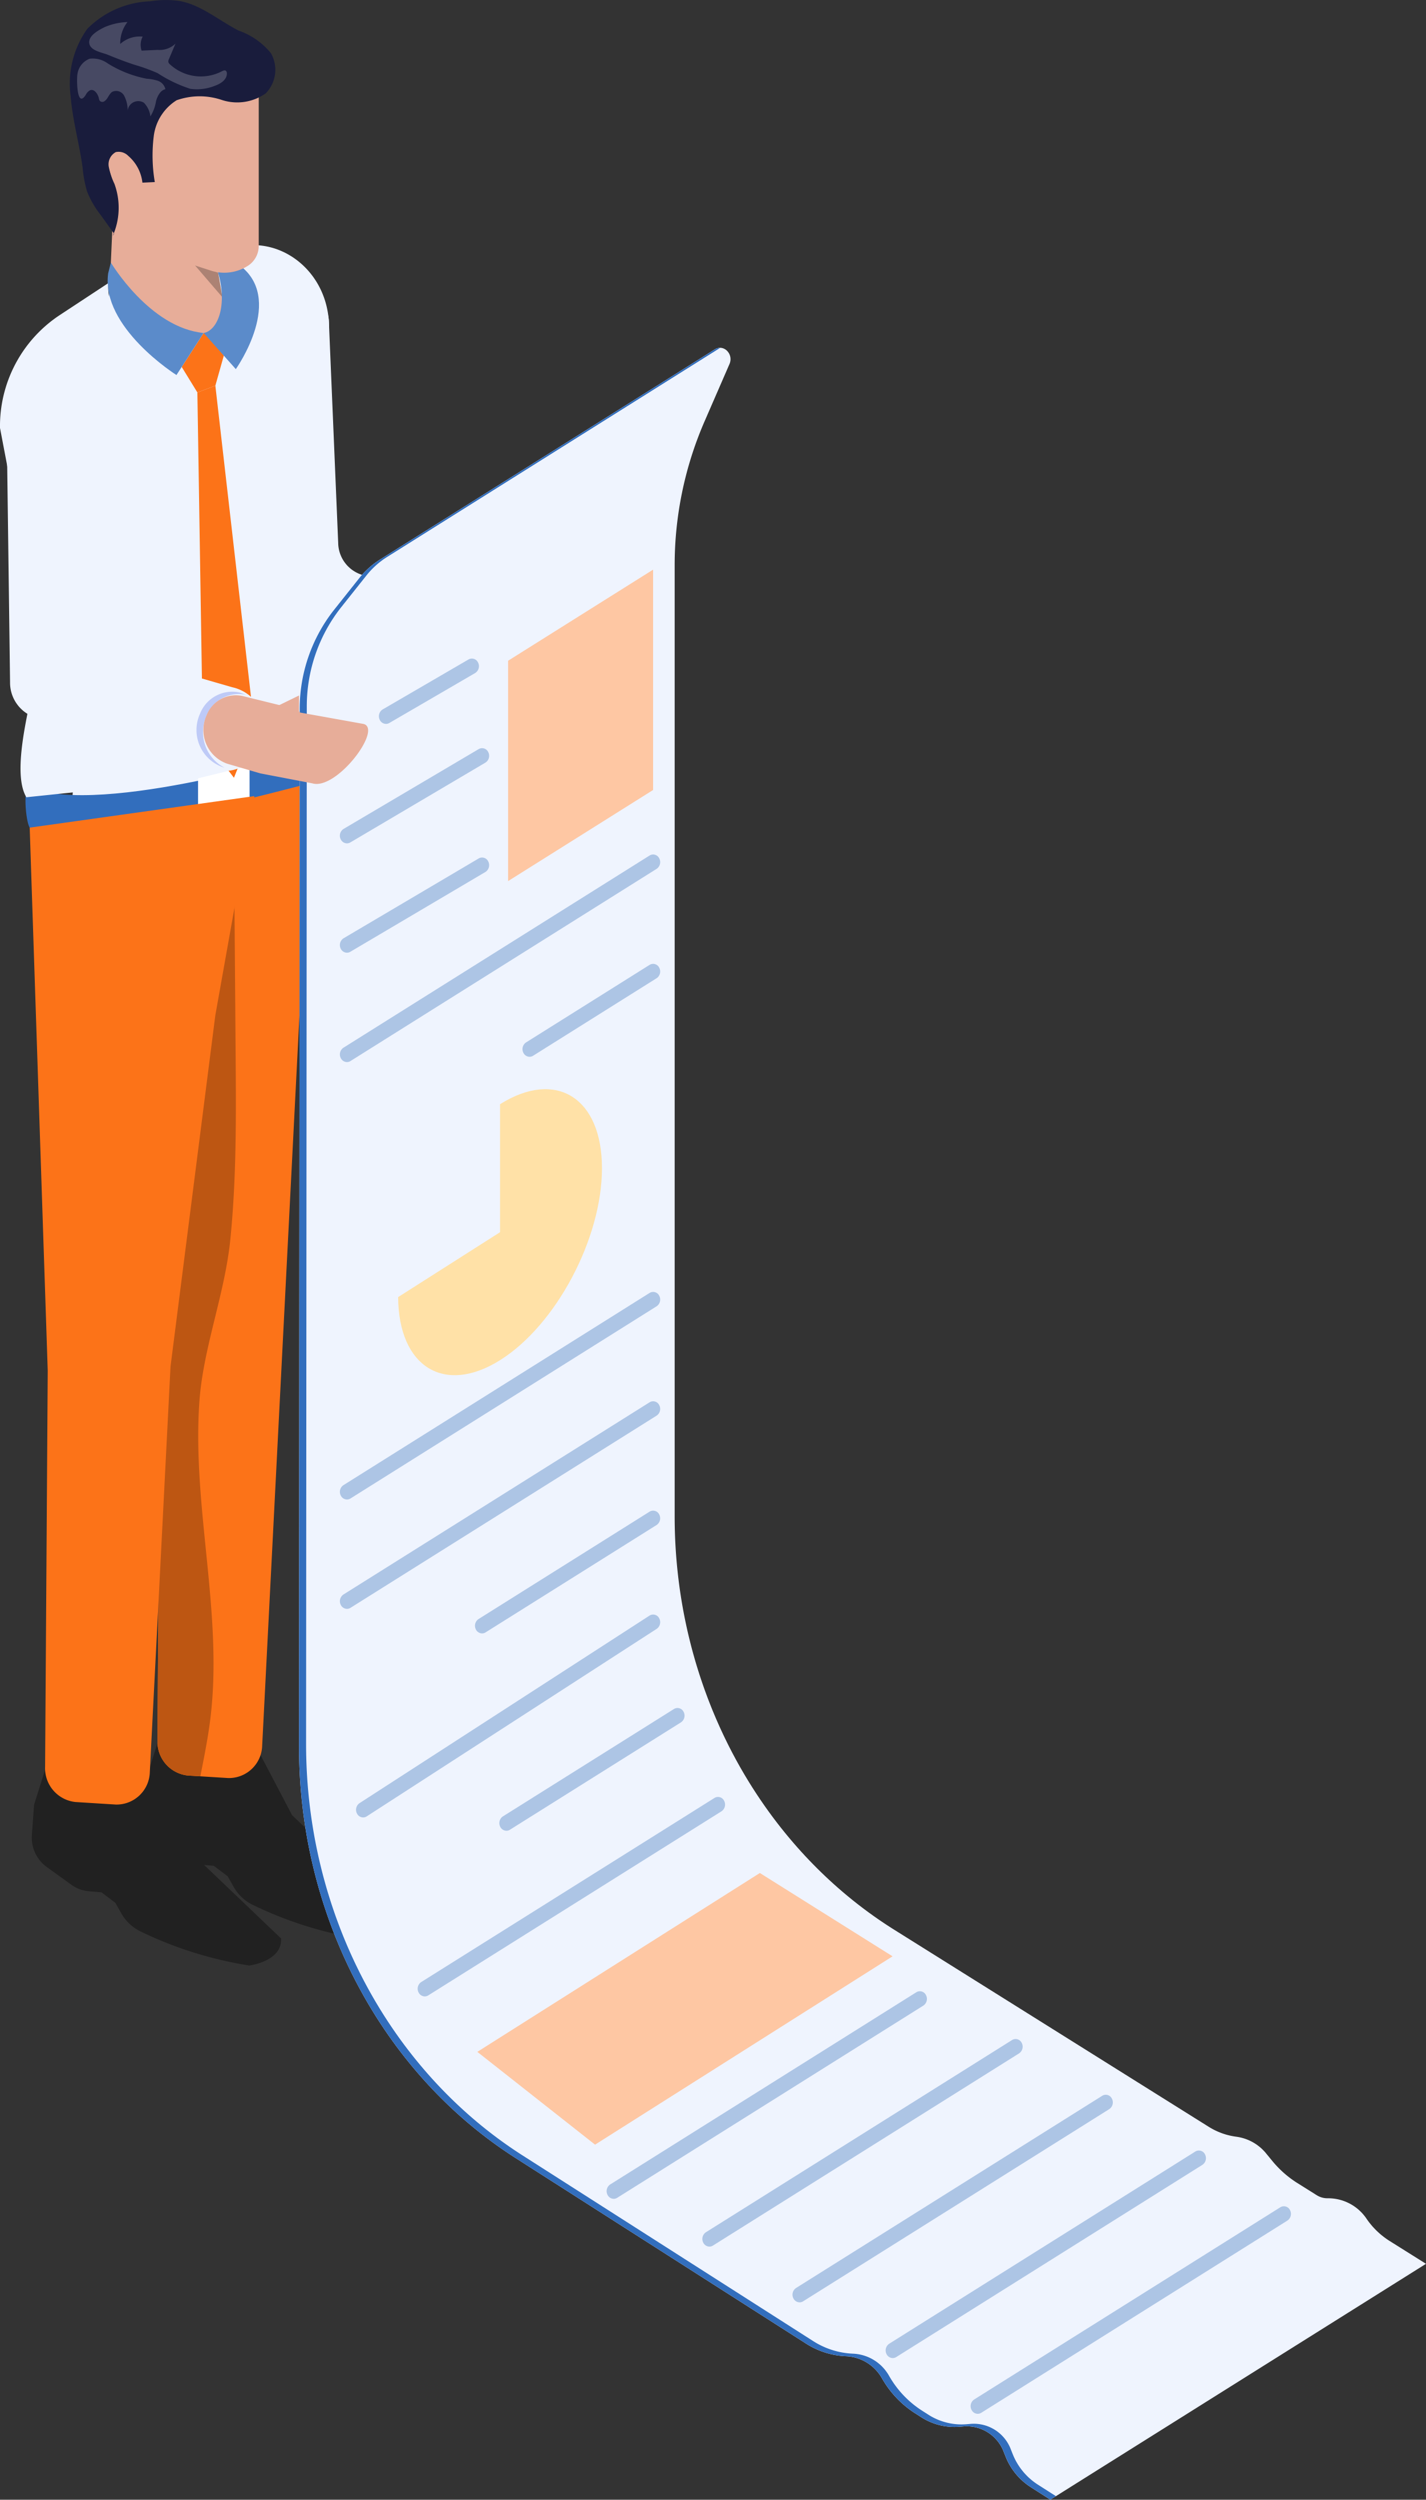 <?xml version="1.0" encoding="UTF-8"?> <svg xmlns="http://www.w3.org/2000/svg" viewBox="0 0 95.272 166.898"><rect x="0" y="0" width="95.272" height="166.898" fill="#333333" stroke="none"/> <g id="Слой_2" data-name="Слой 2"> <g id="Data_Analysis" data-name="Data Analysis"> <path d="M32.532,45.824a2.477,2.477,0,0,1-2.595-.079l-11.283-3.15a2.446,2.446,0,0,1-1.712-2.364l-.237-17.978a2.869,2.869,0,0,1,2.229-3.298,2.702,2.702,0,0,1,3.035,2.423l.626,14.878a2.265,2.265,0,0,0,1.571,2.117l7.633,2.197a2.755,2.755,0,0,1,2.156,2.603,2.985,2.985,0,0,1-.217,1.249A2.809,2.809,0,0,1,32.532,45.824Z" style="fill:#eff4fe"></path> <path d="M10.526,116.365l-.744,2.358-.145,1.995a2.425,2.425,0,0,0,.96,2.143l1.674,1.207a2.31,2.31,0,0,0,1.154.433l.859.074.93.701.377.671a2.962,2.962,0,0,0,1.324,1.248,25.898,25.898,0,0,0,7.238,2.266s2.211-.265,2.132-1.805l-6.772-6.464L17.284,116.945Z" style="fill:#212121"></path> <path d="M9.49,54.91l1.205,34.843-.175,26.439a2.269,2.269,0,0,0,2.03,2.354l2.694.169a2.225,2.225,0,0,0,2.273-2.174l3.284-64.276Z" style="fill:#fc7318"></path> <path d="M15.638,79.372c.149-2.998.127-6.006.104-9.006q-.052-6.726-.104-13.451c-.006-.736,1.393-3.059,1.036-3.685,0,0-4.467.992-5.628,1.162a1.511,1.511,0,0,0-.91.352,1.839,1.839,0,0,0-.343,1.23c-.39,11.216.508,22.561.903,33.779l-.175,26.439a2.269,2.269,0,0,0,2.03,2.354l.834.052c.251-1.273.509-2.545.668-3.835.865-6.999-1.217-14.082-.736-21.125.249-3.652,1.698-7.181,2.073-10.896C15.502,81.621,15.582,80.497,15.638,79.372Z" style="fill:#bd5612"></path> <polygon points="20.801 52.265 4.691 55.258 7.344 18.921 20.801 19.848 20.801 52.265" style="fill:#eff4fe"></polygon> <path d="M1.984,55.258c1.147,1.792,18.817-2.994,18.817-2.994v-2.042s-13.973,4.321-18.817,2.357C1.523,52.392,1.703,54.819,1.984,55.258Z" style="fill:#326ebd"></path> <polygon points="13.233 54.034 16.674 53.23 16.674 51.125 13.233 51.965 13.233 54.034" style="fill:#fff"></polygon> <polygon points="15.275 22.799 13.605 22.232 9.164 22.403 7.344 18.921 7.632 12.462 15.275 12.462 15.275 22.799" style="fill:#e7ad99"></polygon> <polygon points="13.187 26.203 12.14 24.499 13.605 22.232 13.862 22.232 14.953 23.744 14.388 25.749 13.187 26.203" style="fill:#fc7318"></polygon> <polygon points="13.187 26.203 13.553 49.203 15.63 51.93 16.997 48.514 14.388 25.749 13.187 26.203" style="fill:#fc7318"></polygon> <path d="M7.406,17.529s2.596,4.362,6.199,4.702l-1.815,2.809s-5.061-3.178-4.564-6.786Z" style="fill:#5b8bca"></path> <path d="M3.992,21.037l3.216-2.116h0A8.078,8.078,0,0,0,8.362,22.845l.929,1.64a47.409,47.409,0,0,1,2.597,13.47l.792,14.137L1.762,53.23c-1.315-2.203,1.124-8.867.952-10.422L0,28.573A8.881,8.881,0,0,1,3.992,21.037Z" style="fill:#eff4fe"></path> <path d="M14.388,17.125h0c3.365-2.139,7.596.499,7.596,4.736V49.852l-3.459,1.273.298-10.614a47.873,47.873,0,0,0-2.014-13.413L15.171,21.644Z" style="fill:#eff4fe"></path> <polygon points="14.576 18.21 12.864 17.529 14.86 19.848 14.576 18.21" style="fill:#231f20;opacity:0.3"></polygon> <path d="M30.071,42.439a2.099,2.099,0,0,1,2.415-1.285l2.476.61h0a1.615,1.615,0,0,1,1.36.491l4.245.763c1.271.353-1.828,4.461-3.439,3.962l-3.462-.662-2.207-.643a2.381,2.381,0,0,1-1.387-3.235Z" style="fill:#6e8fe4"></path> <path d="M30.063,42.492a2.314,2.314,0,0,1,2.662-1.416l-.43-.156a2.314,2.314,0,0,0-2.662,1.416,2.624,2.624,0,0,0,1.528,3.566l.108.032A2.656,2.656,0,0,1,30.063,42.492Z" style="fill:#becaf7"></path> <path d="M33.787,47.925,32.041,45.953a.656.656,0,0,1,.015-.873l.168-.176a.536.536,0,0,1,.803.017l1.746,1.972a.656.656,0,0,1-.015.873l-.168.176A.536.536,0,0,1,33.787,47.925Z" style="fill:#6e8fe4"></path> <path d="M16.262,51.142a2.477,2.477,0,0,1-2.595-.079L2.384,47.913a2.446,2.446,0,0,1-1.712-2.364L.435,27.571A2.869,2.869,0,0,1,2.664,24.273a2.702,2.702,0,0,1,3.035,2.423l.626,14.878a2.265,2.265,0,0,0,1.571,2.117l7.633,2.197a2.755,2.755,0,0,1,2.156,2.603,2.984,2.984,0,0,1-.217,1.249A2.809,2.809,0,0,1,16.262,51.142Z" style="fill:#eff4fe"></path> <path d="M13.793,47.811a2.314,2.314,0,0,1,2.662-1.416l-.43-.156a2.314,2.314,0,0,0-2.662,1.416,2.624,2.624,0,0,0,1.528,3.566l.108.032A2.657,2.657,0,0,1,13.793,47.811Z" style="fill:#becaf7"></path> <path d="M13.605,22.232l2.15,2.413s3.393-4.766.14-7.014c-.377-.261-1.544-.195-1.32.58C15.209,20.393,14.54,22.071,13.605,22.232Z" style="fill:#5b8bca"></path> <path d="M17.286,6.174v10.226a1.576,1.576,0,0,1-.714,1.341l-.022.013a2.924,2.924,0,0,1-2.465.313l-3.935-1.274a2.762,2.762,0,0,1-1.756-1.848L6.396,8.431a2.263,2.263,0,0,1,.251-1.877l1.473-2.287A3.288,3.288,0,0,1,11.53,2.75l3.704.744A2.675,2.675,0,0,1,17.286,6.174Z" style="fill:#e7ad99"></path> <path d="M7.622,15.602l-.019-.026c-.024.06-.044.122-.071.18Z" style="fill:#191c3c"></path> <path d="M18.102,3.554a4.816,4.816,0,0,0-2.159-1.511C14.622,1.366,13.424.317,11.983.064a6.572,6.572,0,0,0-1.942.021A6.255,6.255,0,0,0,5.832,1.925a6.303,6.303,0,0,0-1.11,4.517c.128,1.598.578,3.144.795,4.731a8.33,8.33,0,0,0,.302,1.617,6.261,6.261,0,0,0,.903,1.558q.441.614.882,1.229a4.647,4.647,0,0,0,.04-3.306,4.741,4.741,0,0,1-.375-1.127.925.925,0,0,1,.466-.988.897.897,0,0,1,.832.25,2.759,2.759,0,0,1,.948,1.789q.413-.019.827-.039a10.568,10.568,0,0,1-.073-3.038A3.305,3.305,0,0,1,11.799,6.694a4.614,4.614,0,0,1,3.015-.022,3.303,3.303,0,0,0,2.938-.438A2.245,2.245,0,0,0,18.102,3.554Z" style="fill:#191c3c"></path> <path d="M10.546,5.393a3.093,3.093,0,0,0-.742-.136,7.641,7.641,0,0,1-2.604-1.021,1.71,1.71,0,0,0-1.208-.316,1.286,1.286,0,0,0-.815,1.009c-.067.307-.056,2.359.551,1.407a.705.705,0,0,1,.289-.31c.272-.106.519.23.588.535a.432.432,0,0,0,.062.172.239.239,0,0,0,.32.018c.216-.144.288-.464.501-.613a.604.604,0,0,1,.813.265,2.131,2.131,0,0,1,.229.979A.713.713,0,0,1,9.61,6.856a1.559,1.559,0,0,1,.438.917,2.727,2.727,0,0,0,.376-1.016c.098-.353.294-.728.626-.802A.781.781,0,0,0,10.546,5.393Z" style="fill:#474963"></path> <path d="M15.099,4.734c-.077-.069-.191-.019-.28.029a3.044,3.044,0,0,1-3.466-.468.307.307,0,0,1-.103-.148.347.347,0,0,1,.04-.208q.217-.513.434-1.026a1.529,1.529,0,0,1-1.189.418q-.537.025-1.074.05a1.199,1.199,0,0,1,.071-.936,1.951,1.951,0,0,0-1.5.491,2.317,2.317,0,0,1,.484-1.464,4.271,4.271,0,0,0-1.507.331c-.365.179-1.158.577-1.039,1.122.103.471.861.581,1.214.725.587.24,1.179.47,1.78.668a12.515,12.515,0,0,1,1.565.565,9.094,9.094,0,0,0,2.188,1.048,3.237,3.237,0,0,0,1.669-.215c.364-.133.776-.396.772-.813A.231.231,0,0,0,15.099,4.734Z" style="fill:#474963"></path> <path d="M3.021,118.135l-.744,2.358-.145,1.995a2.425,2.425,0,0,0,.96,2.143l1.674,1.207a2.308,2.308,0,0,0,1.154.433l.859.074.93.701.377.671a2.963,2.963,0,0,0,1.324,1.248,25.897,25.897,0,0,0,7.238,2.266s2.211-.265,2.132-1.805l-6.772-6.464-2.229-4.248Z" style="fill:#212121"></path> <path d="M1.984,55.258l1.205,36.264-.176,26.439a2.269,2.269,0,0,0,2.03,2.354l2.694.169a2.225,2.225,0,0,0,2.273-2.174l1.383-27.072,2.993-23.449,2.61-14.636Z" style="fill:#fc7318"></path> <path d="M47.753,23.326,25.383,37.361a5.513,5.513,0,0,0-1.382,1.241l-1.707,2.146a10.664,10.664,0,0,0-2.27,6.619l-.047,69.245c0,11.297,5.504,21.749,14.467,27.471l19.398,12.385a5.366,5.366,0,0,0,2.699.85h0a2.903,2.903,0,0,1,2.384,1.477l.036.061a6.663,6.663,0,0,0,2.151,2.254l.429.274a4.111,4.111,0,0,0,2.561.643l.32-.027a2.648,2.648,0,0,1,2.649,1.735l.105.263a4.308,4.308,0,0,0,1.665,2.046l1.332.851,25.099-15.748-2.437-1.529a5.278,5.278,0,0,1-1.53-1.472h0a3.09,3.09,0,0,0-2.598-1.375h0a1.336,1.336,0,0,1-.739-.207l-1.299-.815a6.956,6.956,0,0,1-1.675-1.481l-.392-.477a3.099,3.099,0,0,0-1.996-1.128h0a4.602,4.602,0,0,1-1.86-.67L59.754,128.849c-9.082-5.688-14.679-16.213-14.679-27.605V37.76a24.074,24.074,0,0,1,1.982-9.593l1.679-3.858C49.029,23.636,48.347,22.953,47.753,23.326Z" style="fill:#eff4fe"></path> <path d="M20.024,47.368a10.663,10.663,0,0,1,2.27-6.619l1.707-2.146a5.513,5.513,0,0,1,1.382-1.241l22.37-14.035a.651.651,0,0,1,.365-.104l-22.262,13.968a5.513,5.513,0,0,0-1.382,1.241l-1.707,2.146a10.663,10.663,0,0,0-2.27,6.619l-.047,69.245c0,11.297,5.504,21.749,14.467,27.471l19.398,12.385a5.365,5.365,0,0,0,2.699.85,2.903,2.903,0,0,1,2.384,1.477l.036.061a6.664,6.664,0,0,0,2.151,2.254l.429.274a4.111,4.111,0,0,0,2.561.643l.321-.027a2.648,2.648,0,0,1,2.649,1.735l.105.263a4.308,4.308,0,0,0,1.665,2.046l1.233.787-.373.234-1.332-.851a4.308,4.308,0,0,1-1.665-2.046l-.105-.263a2.648,2.648,0,0,0-2.649-1.735l-.321.027a4.111,4.111,0,0,1-2.561-.643l-.429-.274a6.663,6.663,0,0,1-2.151-2.254l-.036-.061a2.903,2.903,0,0,0-2.384-1.477,5.366,5.366,0,0,1-2.699-.85L34.443,144.085c-8.963-5.723-14.467-16.175-14.467-27.471Z" style="fill:#326ebd"></path> <path d="M13.801,47.758a2.099,2.099,0,0,1,2.415-1.285l2.476.61h0a1.615,1.615,0,0,1,1.36.491l4.245.763c1.271.353-1.828,4.461-3.439,3.962l-3.462-.662L15.188,50.993a2.381,2.381,0,0,1-1.387-3.235Z" style="fill:#e7ad99"></path> <path d="M19.976,48.055l-2.351,1.158a.511.511,0,0,1-.696-.288L16.8,48.612a.594.594,0,0,1,.265-.757l2.911-1.419Z" style="fill:#e7ad99"></path> <path d="M23.181,56.308a.44.44,0,0,0,.225-.062l9.026-5.329a.536.536,0,0,0,.19-.696.454.454,0,0,0-.641-.206l-9.026,5.329a.536.536,0,0,0-.19.696A.468.468,0,0,0,23.181,56.308Z" style="fill:#adc5e5"></path> <path d="M25.789,48.332a.439.439,0,0,0,.225-.062l5.736-3.336a.537.537,0,0,0,.19-.696.454.454,0,0,0-.641-.206l-5.736,3.336a.537.537,0,0,0-.19.696A.468.468,0,0,0,25.789,48.332Z" style="fill:#adc5e5"></path> <path d="M23.181,63.609a.439.439,0,0,0,.225-.062l9.026-5.329a.537.537,0,0,0,.19-.696.454.454,0,0,0-.641-.206l-9.026,5.329a.537.537,0,0,0-.19.696A.468.468,0,0,0,23.181,63.609Z" style="fill:#adc5e5"></path> <path d="M23.181,70.911a.441.441,0,0,0,.236-.069l20.454-12.833a.538.538,0,0,0,.173-.701.452.452,0,0,0-.645-.188L22.945,69.953a.538.538,0,0,0-.173.701A.466.466,0,0,0,23.181,70.911Z" style="fill:#adc5e5"></path> <path d="M35.381,70.558a.441.441,0,0,0,.236-.069l8.254-5.178a.538.538,0,0,0,.173-.701.452.452,0,0,0-.645-.188l-8.254,5.178a.538.538,0,0,0-.173.701A.467.467,0,0,0,35.381,70.558Z" style="fill:#adc5e5"></path> <path d="M23.181,100.117a.441.441,0,0,0,.236-.069l20.454-12.833a.538.538,0,0,0,.173-.701.452.452,0,0,0-.645-.188L22.945,99.159a.538.538,0,0,0-.173.701A.467.467,0,0,0,23.181,100.117Z" style="fill:#adc5e5"></path> <path d="M23.181,107.418a.441.441,0,0,0,.236-.069l20.454-12.833a.538.538,0,0,0,.173-.701.452.452,0,0,0-.645-.188l-20.454,12.833a.538.538,0,0,0-.173.701A.467.467,0,0,0,23.181,107.418Z" style="fill:#adc5e5"></path> <path d="M32.207,109.057a.441.441,0,0,0,.236-.069l11.427-7.17a.538.538,0,0,0,.173-.701.452.452,0,0,0-.645-.188l-11.427,7.17a.538.538,0,0,0-.173.701A.466.466,0,0,0,32.207,109.057Z" style="fill:#adc5e5"></path> <path d="M33.835,122.233a.441.441,0,0,0,.236-.069l11.427-7.17a.538.538,0,0,0,.173-.701.453.453,0,0,0-.645-.188L33.598,121.275a.538.538,0,0,0-.173.701A.467.467,0,0,0,33.835,122.233Z" style="fill:#adc5e5"></path> <path d="M24.261,121.344a.442.442,0,0,0,.241-.072l19.374-12.521a.539.539,0,0,0,.165-.703.452.452,0,0,0-.647-.179l-19.374,12.521a.538.538,0,0,0-.165.703A.465.465,0,0,0,24.261,121.344Z" style="fill:#adc5e5"></path> <path d="M28.379,133.293a.441.441,0,0,0,.236-.069l19.59-12.291a.538.538,0,0,0,.173-.701.452.452,0,0,0-.645-.188L28.142,132.335a.538.538,0,0,0-.173.701A.466.466,0,0,0,28.379,133.293Z" style="fill:#adc5e5"></path> <path d="M41.002,146.808a.441.441,0,0,0,.236-.069l20.453-12.833a.538.538,0,0,0,.173-.701.452.452,0,0,0-.645-.188l-20.453,12.833a.538.538,0,0,0-.173.701A.466.466,0,0,0,41.002,146.808Z" style="fill:#adc5e5"></path> <path d="M47.398,149.998a.441.441,0,0,0,.236-.069l20.453-12.833a.538.538,0,0,0,.173-.701.452.452,0,0,0-.645-.188l-20.453,12.833a.538.538,0,0,0-.173.701A.466.466,0,0,0,47.398,149.998Z" style="fill:#adc5e5"></path> <path d="M53.422,153.72a.442.442,0,0,0,.236-.069l20.454-12.833a.538.538,0,0,0,.173-.701.452.452,0,0,0-.645-.188L53.185,152.762a.538.538,0,0,0-.173.701A.467.467,0,0,0,53.422,153.72Z" style="fill:#adc5e5"></path> <path d="M59.644,157.441a.442.442,0,0,0,.236-.069l20.453-12.833a.538.538,0,0,0,.173-.701.453.453,0,0,0-.645-.188l-20.453,12.833a.538.538,0,0,0-.173.701A.466.466,0,0,0,59.644,157.441Z" style="fill:#adc5e5"></path> <path d="M65.323,161.163a.441.441,0,0,0,.236-.069l20.453-12.833a.538.538,0,0,0,.173-.701.453.453,0,0,0-.645-.188l-20.454,12.833a.538.538,0,0,0-.173.701A.467.467,0,0,0,65.323,161.163Z" style="fill:#adc5e5"></path> <polygon points="43.634 38.033 43.634 52.745 33.947 58.827 33.947 44.115 43.634 38.033" style="fill:#fec7a3"></polygon> <path d="M33.408,82.27V73.724c3.746-2.35,6.81-.427,6.81,4.273s-3.064,10.468-6.81,12.818c-3.729,2.34-6.782.443-6.809-4.212Z" style="fill:#ffe1a7"></path> <polygon points="50.767 125.054 31.891 136.996 39.756 143.191 59.632 130.617 50.767 125.054" style="fill:#fec7a3"></polygon> </g> </g> </svg> 